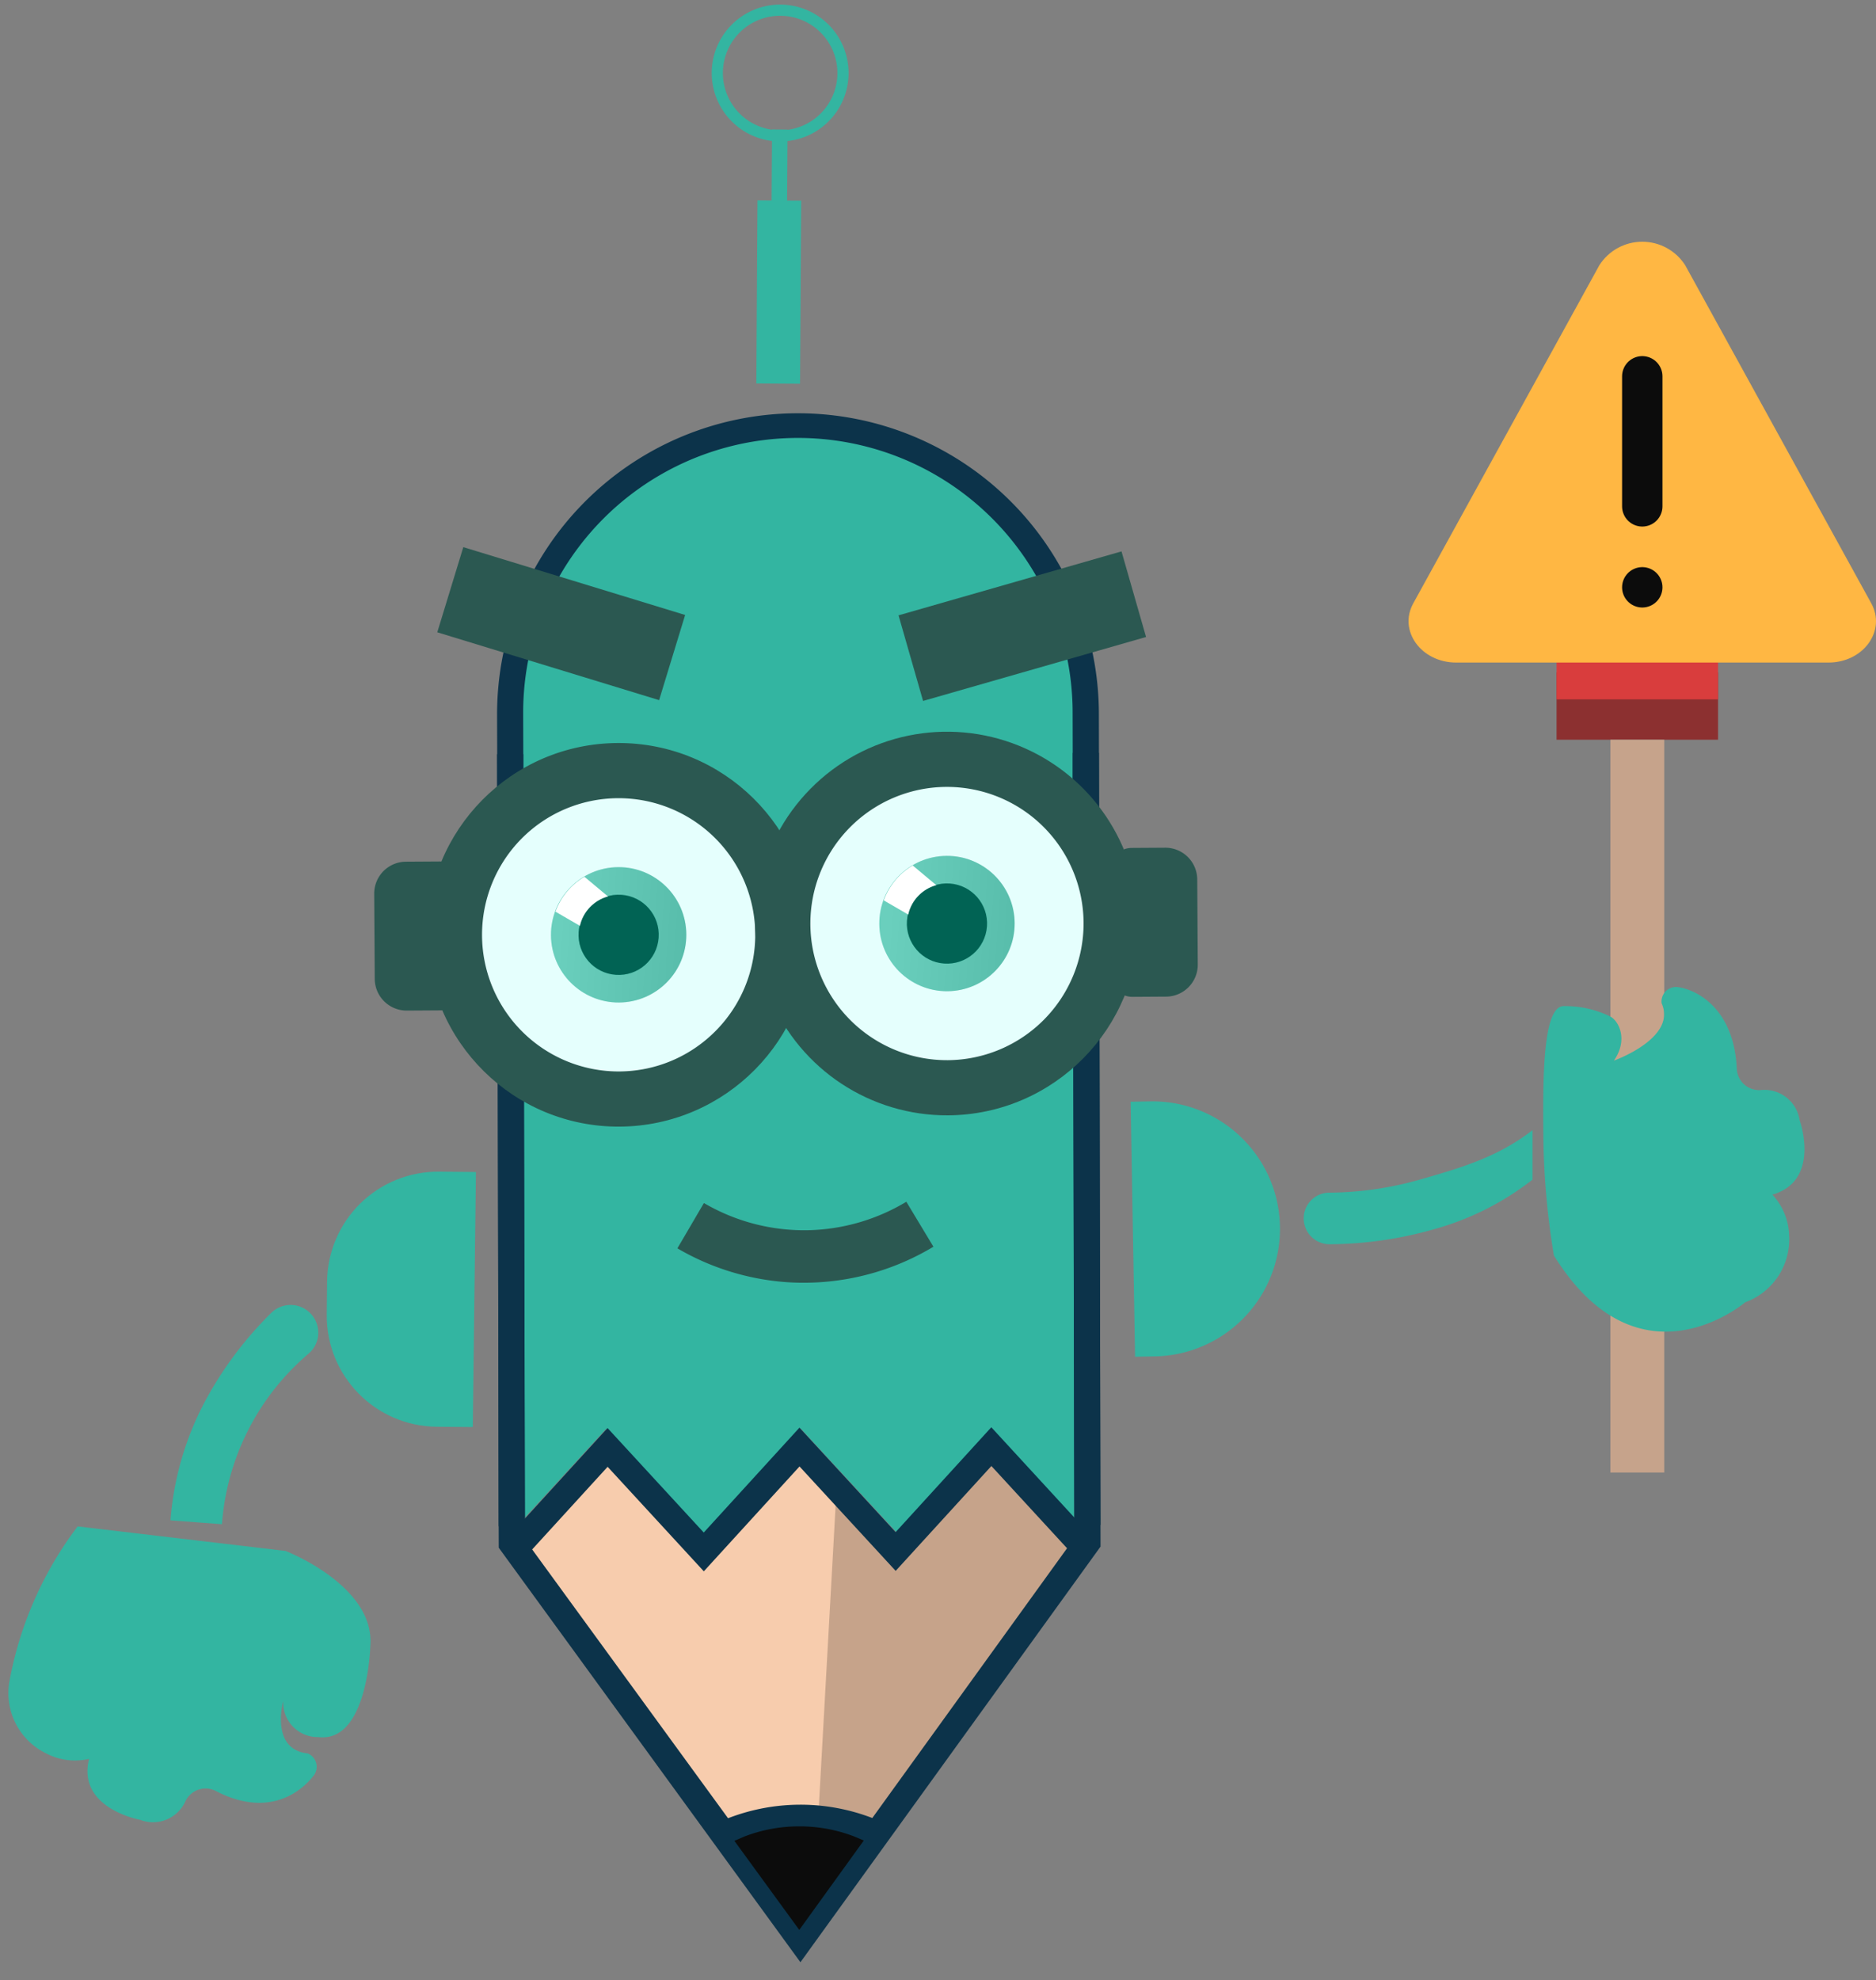 <svg xmlns="http://www.w3.org/2000/svg" xmlns:xlink="http://www.w3.org/1999/xlink" width="139.41" height="147.129" xmlns:v="https://vecta.io/nano"><rect width="100%" height="100%" fill="#808080" stroke="none"/><defs><linearGradient id="A" x1=".058" y1=".046" x2="1.058" y2=".046"><stop offset="0" stop-color="#fff"/><stop offset="1" stop-color="#9f9f9f"/></linearGradient><linearGradient id="B" x1=".07" y1=".23" x2="1.07" y2=".23" xlink:href="#A"/><path id="C" d="M18.89 21.799c-2.768.212-5.183-1.86-5.395-4.628s1.86-5.183 4.628-5.395 5.183 1.86 5.395 4.628-1.862 5.18-4.628 5.395z"/></defs><g fill="#33b5a1"><path d="M34.932 106.021h0-.052l-2.429-.02c-4.554-.045-8.21-3.771-8.169-8.325l.025-2.457c.02-2.187.908-4.276 2.469-5.808s3.666-2.381 5.852-2.36l2.216.021.472.005h0 .052l-.234 18.943z" stroke="rgba(0,0,0,0)" stroke-miterlimit="10"/><path d="M16.495 113.242l-3.826-.287c.254-3.349 1.258-6.599 2.937-9.508a27.41 27.41 0 0 1 4.595-5.947 2.05 2.05 0 0 1 1.868-.492c.666.158 1.209.637 1.449 1.277h0a2.04 2.04 0 0 1-.576 2.275 18.4 18.4 0 0 0-6.449 12.682zm-10.724.163l15.447 1.823s6.711 2.587 6.299 7.106c0 0-.19 7.156-3.852 6.724-.709.015-1.393-.263-1.889-.77a2.57 2.57 0 0 1-.731-1.905s-.995 3.595 1.825 3.887a1.08 1.08 0 0 1 .631.736c.082.331.001.682-.217.945-.817 1.046-3.234 3.208-7.268 1.1a1.66 1.66 0 0 0-2.265.835c-.598 1.243-2.051 1.818-3.337 1.319 0 0-4.714-.842-3.794-4.527a4.64 4.64 0 0 1-3.213-.42A4.98 4.98 0 0 1 .7 124.92a27.17 27.17 0 0 1 5.071-11.516zm80.038-12.63l-1.458.025h0l-.331-18.946h0l1.458-.025c5.232-.091 9.547 4.075 9.639 9.307h0a9.47 9.47 0 0 1-2.658 6.747 9.48 9.48 0 0 1-6.65 2.892zm11.075-10.376h0c.065-1.003.894-1.785 1.899-1.791a24.96 24.96 0 0 0 6.722-.967c3.098-.883 5.824-1.684 8.38-3.677v3.677a20.92 20.92 0 0 1-7.324 3.687c-2.521.723-5.128 1.097-7.75 1.114a1.92 1.92 0 0 1-1.926-2.043z"/></g><g transform="matrix(.998 .07 -.07 .998 53.259 0)" fill="#33b5a1"><path d="M4.064 14.635l3.24-.207.866 13.567-3.24.207z"/><path d="M4.775 9.302l1.148-.073.461 7.222-1.148.073z"/><path d="M5.074 10.162A5.082 5.082 0 0 1 .01 5.4h0a5.082 5.082 0 1 1 5.39 4.752l-.326.01zM.837 5.352A4.253 4.253 0 1 0 4.81.837 4.251 4.251 0 0 0 .837 5.352z"/></g><g transform="matrix(.998 .07 -.07 .998 39.88 105.958)"><path d="M40.369 5.861v.01L27.089 27.47c-3.602-1.105-7.487-.819-10.888.8L0 8.821l5.254-6.71 7.822 7.45 6.66-8.506 7.812 7.46L34.218 0z" fill="#f7ccad"/><path d="M40.369 5.861v.01L27.088 27.47a14.77 14.77 0 0 0-4.2-.661l-.331-23.06 4.99 4.766L34.217 0z" opacity=".2"/></g><path d="M79.867 45.095c.006.021.015.039.02.061l-.038-.003.006-.087c-.001.01.009.018.012.029z" fill="#fff"/><path d="M79.838 113.298l-6.171-6.881-6.924 7.56-7.246-7.844-7.208 7.87-7.245-7.844-6.226 6.792-.124-55.428-.013-1.964-.006-2.954A20.7 20.7 0 0 1 73.966 37.96c3.902 3.843 6.096 9.092 6.092 14.568l.018 2.946-.002 1.973z" fill="#33b5a1"/><g transform="matrix(.998 .07 -.07 .998 38.556 29.198)" fill="#0c334a"><path d="M48.979 80.832l-1.439.1-.5.039-.039-.544-3.955-54.7-.136-1.944-.21-2.909a20.407 20.407 0 1 0-40.707 2.945l.213 2.915.136 1.934L6.3 83.349l.039.564h-.01l-.505.039-1.429.1-.457-6.375L.273 26.87.06 23.955a22.35 22.35 0 1 1 44.585-3.216l3.81 52.854z"/><path d="M48.979 80.833l-.525-7.24-3.605-49.949-1.934.136.136 1.944 3.955 54.7.039.544.068.972-.486.787-13.031 21-4.81 7.754-5.879-6.987-15.909-18.89-.6-.719-.068-.972-.039-.544-3.948-54.701-.136-1.934-1.933.136h-.01l3.673 50.8.457 6.375.117 1.6 24.508 29.141 20.077-32.35z"/><path d="M6.265 86.523l-1.523-1.207 7.209-9.1 7.671 7.24 6.547-8.267 7.668 7.241 6.546-8.267 8.435 7.97-1.335 1.412-6.893-6.512-6.548 8.267-7.667-7.237-6.546 8.266-7.671-7.244zm28.274 17.525l-5.638 9.088-6.885-8.184a14.88 14.88 0 0 1 12.523-.9z"/></g><g transform="matrix(.998 .07 -.07 .998 28.678 51.404)"><path d="M19.592 30.99c-7.844.599-14.688-5.274-15.287-13.118S9.578 3.184 17.422 2.585 32.11 7.857 32.71 15.701c.591 7.842-5.278 14.681-13.118 15.289z" fill="#2b5851"/><path d="M19.28 26.905a10.15 10.15 0 0 1-8.477-16.726 10.15 10.15 0 0 1 17.821 5.834c.42 5.586-3.759 10.458-9.344 10.892z" fill="#e5fffd"/><use xlink:href="#C" fill="#45c3ac"/><path d="M23.521 16.403a5.03 5.03 0 0 1-4.631 5.398 5.03 5.03 0 0 1-5.398-4.631 4.76 4.76 0 0 1 .192-1.782l1.893.924c-.044.231-.057.466-.039.7a2.98 2.98 0 0 0 5.237 1.713 2.98 2.98 0 0 0-2.498-4.911c-.266.021-.528.079-.778.172l-1.846-1.337a4.9 4.9 0 0 1 2.47-.877c2.769-.21 5.185 1.862 5.398 4.631z" opacity=".2" fill="url(#A)"/><circle cx="18.507" cy="16.787" fill="#016354" r="2.978"/><path d="M17.518 13.999c-1.023.36-1.764 1.254-1.928 2.325l-1.889-.924c.318-1.114 1.014-2.083 1.968-2.739z" fill="#fff"/><path d="M43.862 28.448c-5.745.439-11.188-2.626-13.793-7.765S28.214 9.341 31.965 4.969 41.734-1.086 47.209.707s9.332 6.708 9.771 12.452C57.57 21 51.702 27.84 43.862 28.448z" fill="#2b5851"/><path d="M43.55 24.363a10.15 10.15 0 0 1-10.891-9.344 10.15 10.15 0 0 1 9.343-10.891 10.15 10.15 0 0 1 10.892 9.343 10.16 10.16 0 0 1-9.344 10.892z" fill="#e5fffd"/><use xlink:href="#C" x="24.27" y="-2.542" fill="#45c3ac"/><path d="M47.791 13.861a5.03 5.03 0 0 1-7.19 4.917 5.03 5.03 0 0 1-2.839-4.151 4.77 4.77 0 0 1 .192-1.781l1.893.924a2.64 2.64 0 0 0-.039.7 2.98 2.98 0 0 0 5.235 1.711 2.98 2.98 0 0 0-2.496-4.909 2.88 2.88 0 0 0-.778.173l-1.846-1.338a4.9 4.9 0 0 1 2.47-.877 5.03 5.03 0 0 1 5.398 4.631z" opacity=".2" fill="url(#B)"/><circle cx="42.776" cy="14.245" fill="#016354" r="2.978"/><path d="M41.787 11.457c-1.023.36-1.764 1.254-1.928 2.325l-1.889-.924a4.98 4.98 0 0 1 1.968-2.739z" fill="#fff"/><path d="M56.051 7.685l2.498-.191a2.37 2.37 0 0 1 2.542 2.182l.482 6.302a2.37 2.37 0 0 1-2.182 2.543l-2.497.191c-.841.064-1.575-.565-1.639-1.406l-.61-7.977c-.032-.404.098-.805.362-1.113a1.53 1.53 0 0 1 1.044-.53zM5.703 23.31l-2.498.191A2.37 2.37 0 0 1 .664 21.32l-.482-6.302a2.37 2.37 0 0 1 2.182-2.543l2.497-.191c.841-.064 1.575.565 1.639 1.406l.61 7.977c.032.404-.098.805-.362 1.113a1.53 1.53 0 0 1-1.044.53z" fill="#2b5851"/></g><path d="M66.772 45.717l16.57-4.751 1.824 6.36-16.57 4.751zm-17.792 6.3l-16.485-5.04 1.934-6.327 16.485 5.04zm9.465 43.241a18.69 18.69 0 0 1-8.106-2.512l1.971-3.366c2.368 1.388 5.077 2.087 7.821 2.018 2.549-.069 5.037-.797 7.221-2.113l2.013 3.341c-2.763 1.663-5.909 2.583-9.133 2.669a17.98 17.98 0 0 1-1.787-.037z" fill="#2b5851"/><path d="M64.19 136.742l-4.794 6.642-4.822-6.617.699-.304a11.25 11.25 0 0 1 4.103-.772c1.404-.007 2.796.248 4.106.752l.708.299z" fill="#0c0c0c"/><path fill="#8c3030" d="M115.673 49.958h12v5h-12z"/><path fill="#d93d3d" d="M115.673 48.958h12v3h-12z"/><path d="M119.673 54.958h4v54.445h-4z" fill="#c6a38b"/><path d="M105.023 44.826l13.83-25.122c.696-1.088 1.898-1.745 3.188-1.745s2.493.658 3.189 1.745l13.83 25.122c1.122 2.038-.588 4.4-3.188 4.4h-27.661c-2.6-.005-4.31-2.362-3.188-4.4z" fill="#ffb743"/><path d="M122.041 27.958v9.662m0 6.015h0" fill="none" stroke="#0c0c0c" stroke-linecap="round" stroke-linejoin="round" stroke-width="3"/><path d="M115.474 93.277a57.64 57.64 0 0 1-.78-8.544c-.048-4.493-.07-9.932 1.485-9.982a7.57 7.57 0 0 1 3.468.765c.638.306 1.377 1.727.283 3.285 0 0 4.708-1.67 3.55-4.257-.044-.338.076-.677.322-.914s.59-.342.926-.285c1.314.184 4.145 1.546 4.338 6.092a1.66 1.66 0 0 0 1.855 1.543c1.375-.104 2.599.866 2.81 2.229 0 0 1.628 4.501-2.021 5.547a4.64 4.64 0 0 1 1.243 2.991 4.98 4.98 0 0 1-3.267 5.01s-7.869 6.736-14.212-3.481z" fill="#33b5a1"/></svg>